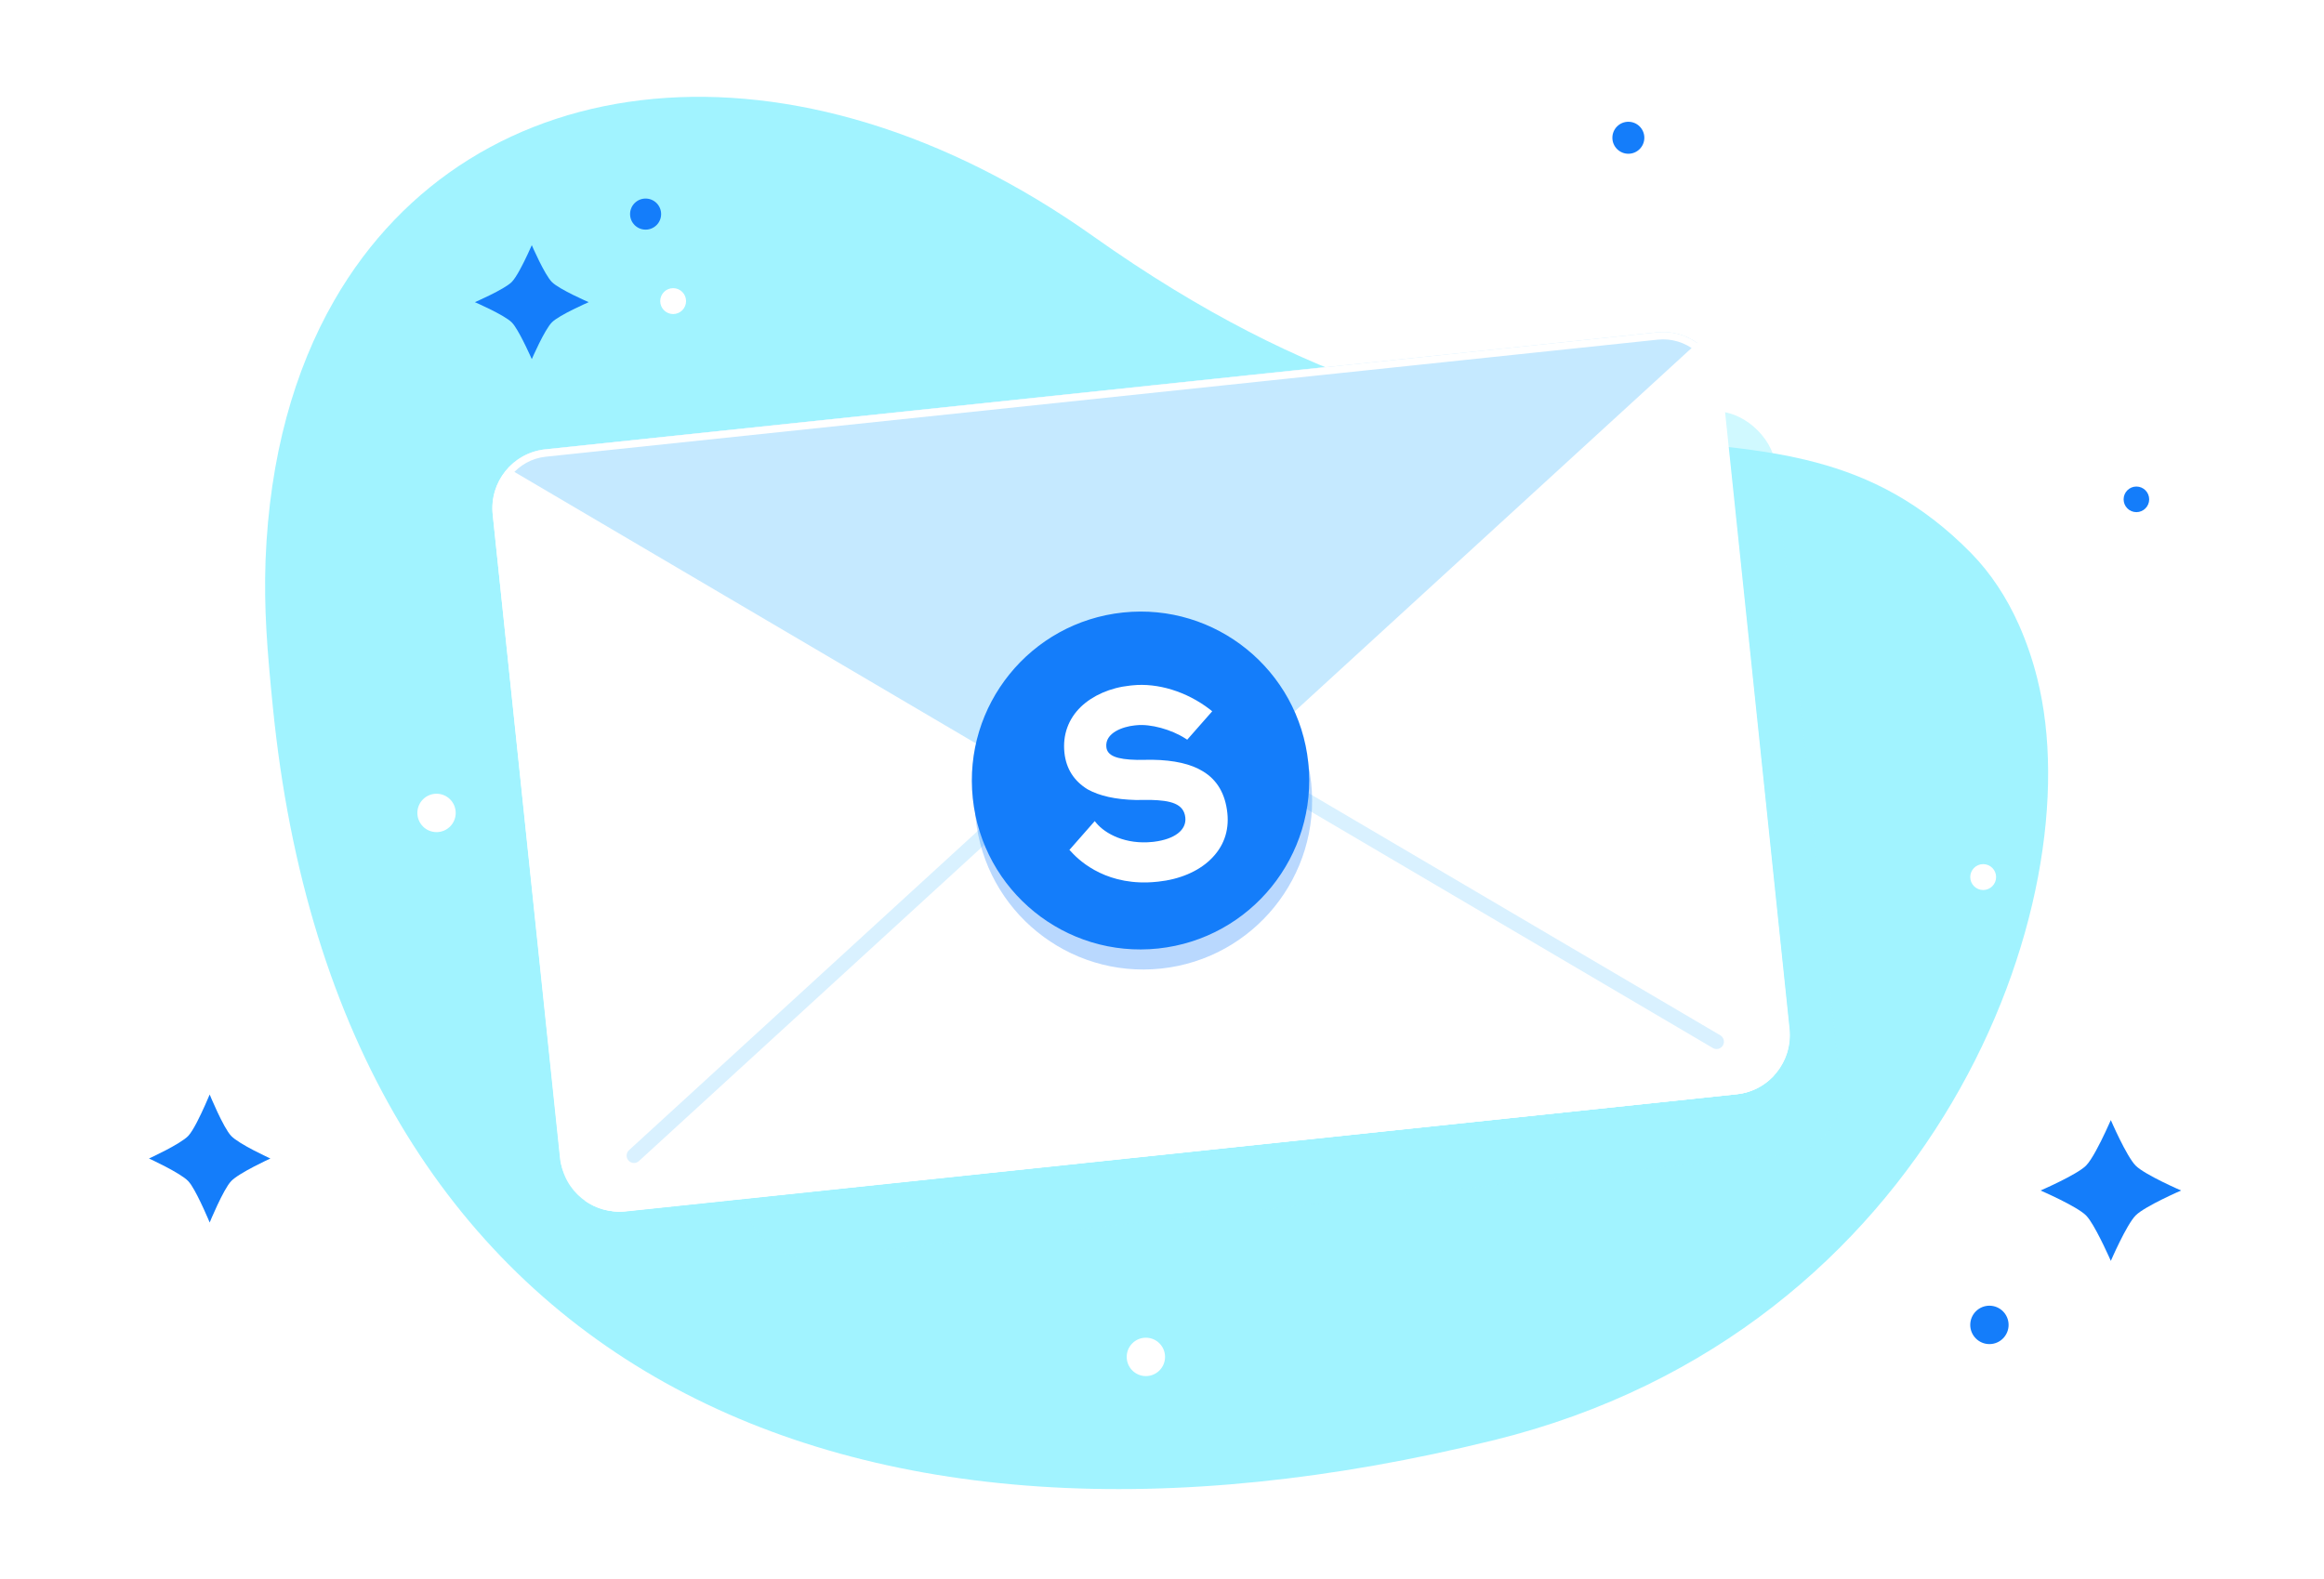 <svg width="312" height="212" viewBox="0 0 312 212" fill="none" xmlns="http://www.w3.org/2000/svg">
<rect width="312" height="212" fill="white"/>
<path opacity="0.4" d="M200.593 193.382C113.514 214.866 45.517 184.178 36.623 94.87C35.862 87.222 35.421 81.777 35.651 75.215C36.187 61.375 39.49 49.698 44.88 40.334C63.422 8.12 106.641 3.269 146.769 31.729C205.78 73.583 235.247 48.085 262.073 71.846C262.929 72.604 263.78 73.414 264.624 74.275C267.252 76.958 269.397 80.215 271.051 83.928C272.079 86.259 272.904 88.676 273.515 91.153L273.515 91.154C281.023 121.157 259.784 178.778 200.593 193.382Z" fill="#14E1FF"/>
<g style="mix-blend-mode:multiply" opacity="0.5">
<rect width="147.817" height="100.218" rx="8" transform="matrix(0.995 -0.105 0.104 0.995 90.434 69.944)" fill="#A1F3FF"/>
</g>
<rect width="165.894" height="102.867" rx="8" transform="matrix(0.995 -0.105 0.104 0.995 65.318 61.171)" fill="white"/>
<path d="M83.89 162.651C81.905 162.855 80.016 162.304 78.508 161.229L147.842 97.742C150.4 95.4 154.184 95.001 157.173 96.76L238.17 144.419C236.916 145.786 235.18 146.719 233.194 146.932L83.89 162.651Z" fill="white"/>
<path fill-rule="evenodd" clip-rule="evenodd" d="M156.672 97.613C154.057 96.074 150.746 96.422 148.507 98.472L85.778 155.912C85.375 156.281 84.75 156.252 84.382 155.849C84.014 155.446 84.043 154.82 84.445 154.452L147.175 97.012L147.841 97.742L147.175 97.012C150.053 94.377 154.31 93.928 157.672 95.907L230.954 139.027C231.424 139.304 231.581 139.91 231.305 140.381C231.029 140.852 230.424 141.01 229.954 140.733L156.672 97.613Z" fill="#D9F1FF"/>
<path d="M222.445 44.628L73.174 60.344C71.182 60.553 69.441 61.488 68.185 62.858L149.182 110.517C152.17 112.276 155.954 111.877 158.513 109.535L227.847 46.048C226.334 44.97 224.437 44.419 222.445 44.628Z" fill="#C5E9FF"/>
<path fill-rule="evenodd" clip-rule="evenodd" d="M222.548 45.612L73.278 61.328C69.481 61.727 66.727 65.134 67.126 68.937L76.209 155.503C76.608 159.306 80.009 162.065 83.806 161.665L233.076 145.95C236.872 145.55 239.627 142.143 239.227 138.34L230.144 51.774C229.745 47.971 226.344 45.212 222.548 45.612ZM73.174 60.344C68.835 60.801 65.688 64.695 66.144 69.041L75.227 155.606C75.683 159.953 79.57 163.106 83.909 162.649L233.179 146.933C237.518 146.477 240.666 142.583 240.21 138.237L231.126 51.671C230.67 47.325 226.783 44.172 222.444 44.629L73.174 60.344Z" fill="white"/>
<ellipse opacity="0.3" rx="22.636" ry="22.673" transform="matrix(0.995 -0.105 0.104 0.995 153.506 107.505)" fill="#147DFA"/>
<ellipse rx="22.636" ry="22.673" transform="matrix(0.995 -0.105 0.104 0.995 153.118 104.81)" fill="#147DFA"/>
<path d="M161.483 103.57C159.878 102.585 157.621 102.071 154.714 102.026L152.663 102.041C149.854 101.986 148.648 101.461 148.528 100.321C148.325 98.387 150.793 97.576 152.278 97.419L152.575 97.388C154.456 97.19 157.239 97.95 159.118 99.156L159.386 99.328L162.74 95.516L162.412 95.249C159.309 92.868 155.429 91.672 152.013 92.032L151.716 92.063C149.043 92.345 146.7 93.394 145.108 94.915C143.427 96.546 142.65 98.683 142.9 101.064C143.129 103.246 144.202 104.888 146.021 106C147.615 106.885 149.767 107.36 152.477 107.426L154.478 107.416C157.139 107.487 158.934 107.899 159.131 109.784C159.308 111.47 157.685 112.694 154.918 113.035L154.72 113.056C151.106 113.436 148.399 111.967 147.198 110.539L146.969 110.262L143.57 114.129L143.794 114.357C145.1 115.824 148.846 119.089 155.331 118.406L155.529 118.386C158.351 118.088 160.842 117.024 162.479 115.448C164.253 113.757 165.03 111.619 164.775 109.189C164.505 106.611 163.405 104.721 161.483 103.57Z" fill="white"/>
<ellipse cx="86.673" cy="28.75" rx="2.084" ry="2.087" fill="#147DFA"/>
<ellipse cx="153.836" cy="182.21" rx="2.574" ry="2.578" fill="white"/>
<ellipse cx="267.082" cy="177.913" rx="2.574" ry="2.578" fill="#147DFA"/>
<ellipse cx="286.814" cy="67.054" rx="1.716" ry="1.719" fill="#147DFA"/>
<ellipse cx="58.606" cy="109.163" rx="2.574" ry="2.578" fill="white"/>
<ellipse cx="218.609" cy="18.499" rx="2.145" ry="2.148" fill="#147DFA"/>
<ellipse cx="90.37" cy="40.434" rx="1.736" ry="1.739" fill="white"/>
<ellipse cx="266.244" cy="117.777" rx="1.736" ry="1.739" fill="white"/>
<path d="M79.033 40.577C79.033 40.577 75.091 42.286 74.095 43.283C73.099 44.28 71.394 48.229 71.394 48.229C71.394 48.229 70.066 45.188 69.09 43.772C68.972 43.599 68.84 43.435 68.695 43.283C67.7 42.286 63.754 40.577 63.754 40.577C63.754 40.577 67.697 38.868 68.695 37.874C69.326 37.243 70.239 35.421 70.823 34.174C71.155 33.453 71.394 32.924 71.394 32.924C71.394 32.924 73.099 36.874 74.095 37.874C75.091 38.875 79.033 40.577 79.033 40.577Z" fill="#147DFA"/>
<path d="M36.3 155.569C36.3 155.569 32.094 157.488 31.032 158.608C29.97 159.728 28.15 164.163 28.15 164.163C28.15 164.163 26.734 160.747 25.693 159.157C25.567 158.963 25.426 158.779 25.272 158.608C24.209 157.488 20 155.569 20 155.569C20 155.569 24.206 153.651 25.272 152.534C25.944 151.825 26.918 149.779 27.541 148.379C27.895 147.569 28.15 146.976 28.15 146.976C28.15 146.976 29.97 151.411 31.032 152.534C32.094 153.658 36.3 155.569 36.3 155.569Z" fill="#147DFA"/>
<path d="M292.819 159.866C292.819 159.866 287.949 161.977 286.719 163.209C285.489 164.441 283.382 169.319 283.382 169.319C283.382 169.319 281.742 165.562 280.537 163.813C280.391 163.599 280.228 163.397 280.049 163.209C278.819 161.977 273.945 159.866 273.945 159.866C273.945 159.866 278.815 157.756 280.049 156.528C280.828 155.747 281.956 153.497 282.677 151.957C283.087 151.066 283.382 150.413 283.382 150.413C283.382 150.413 285.489 155.292 286.719 156.528C287.949 157.764 292.819 159.866 292.819 159.866Z" fill="#147DFA"/>
</svg>
